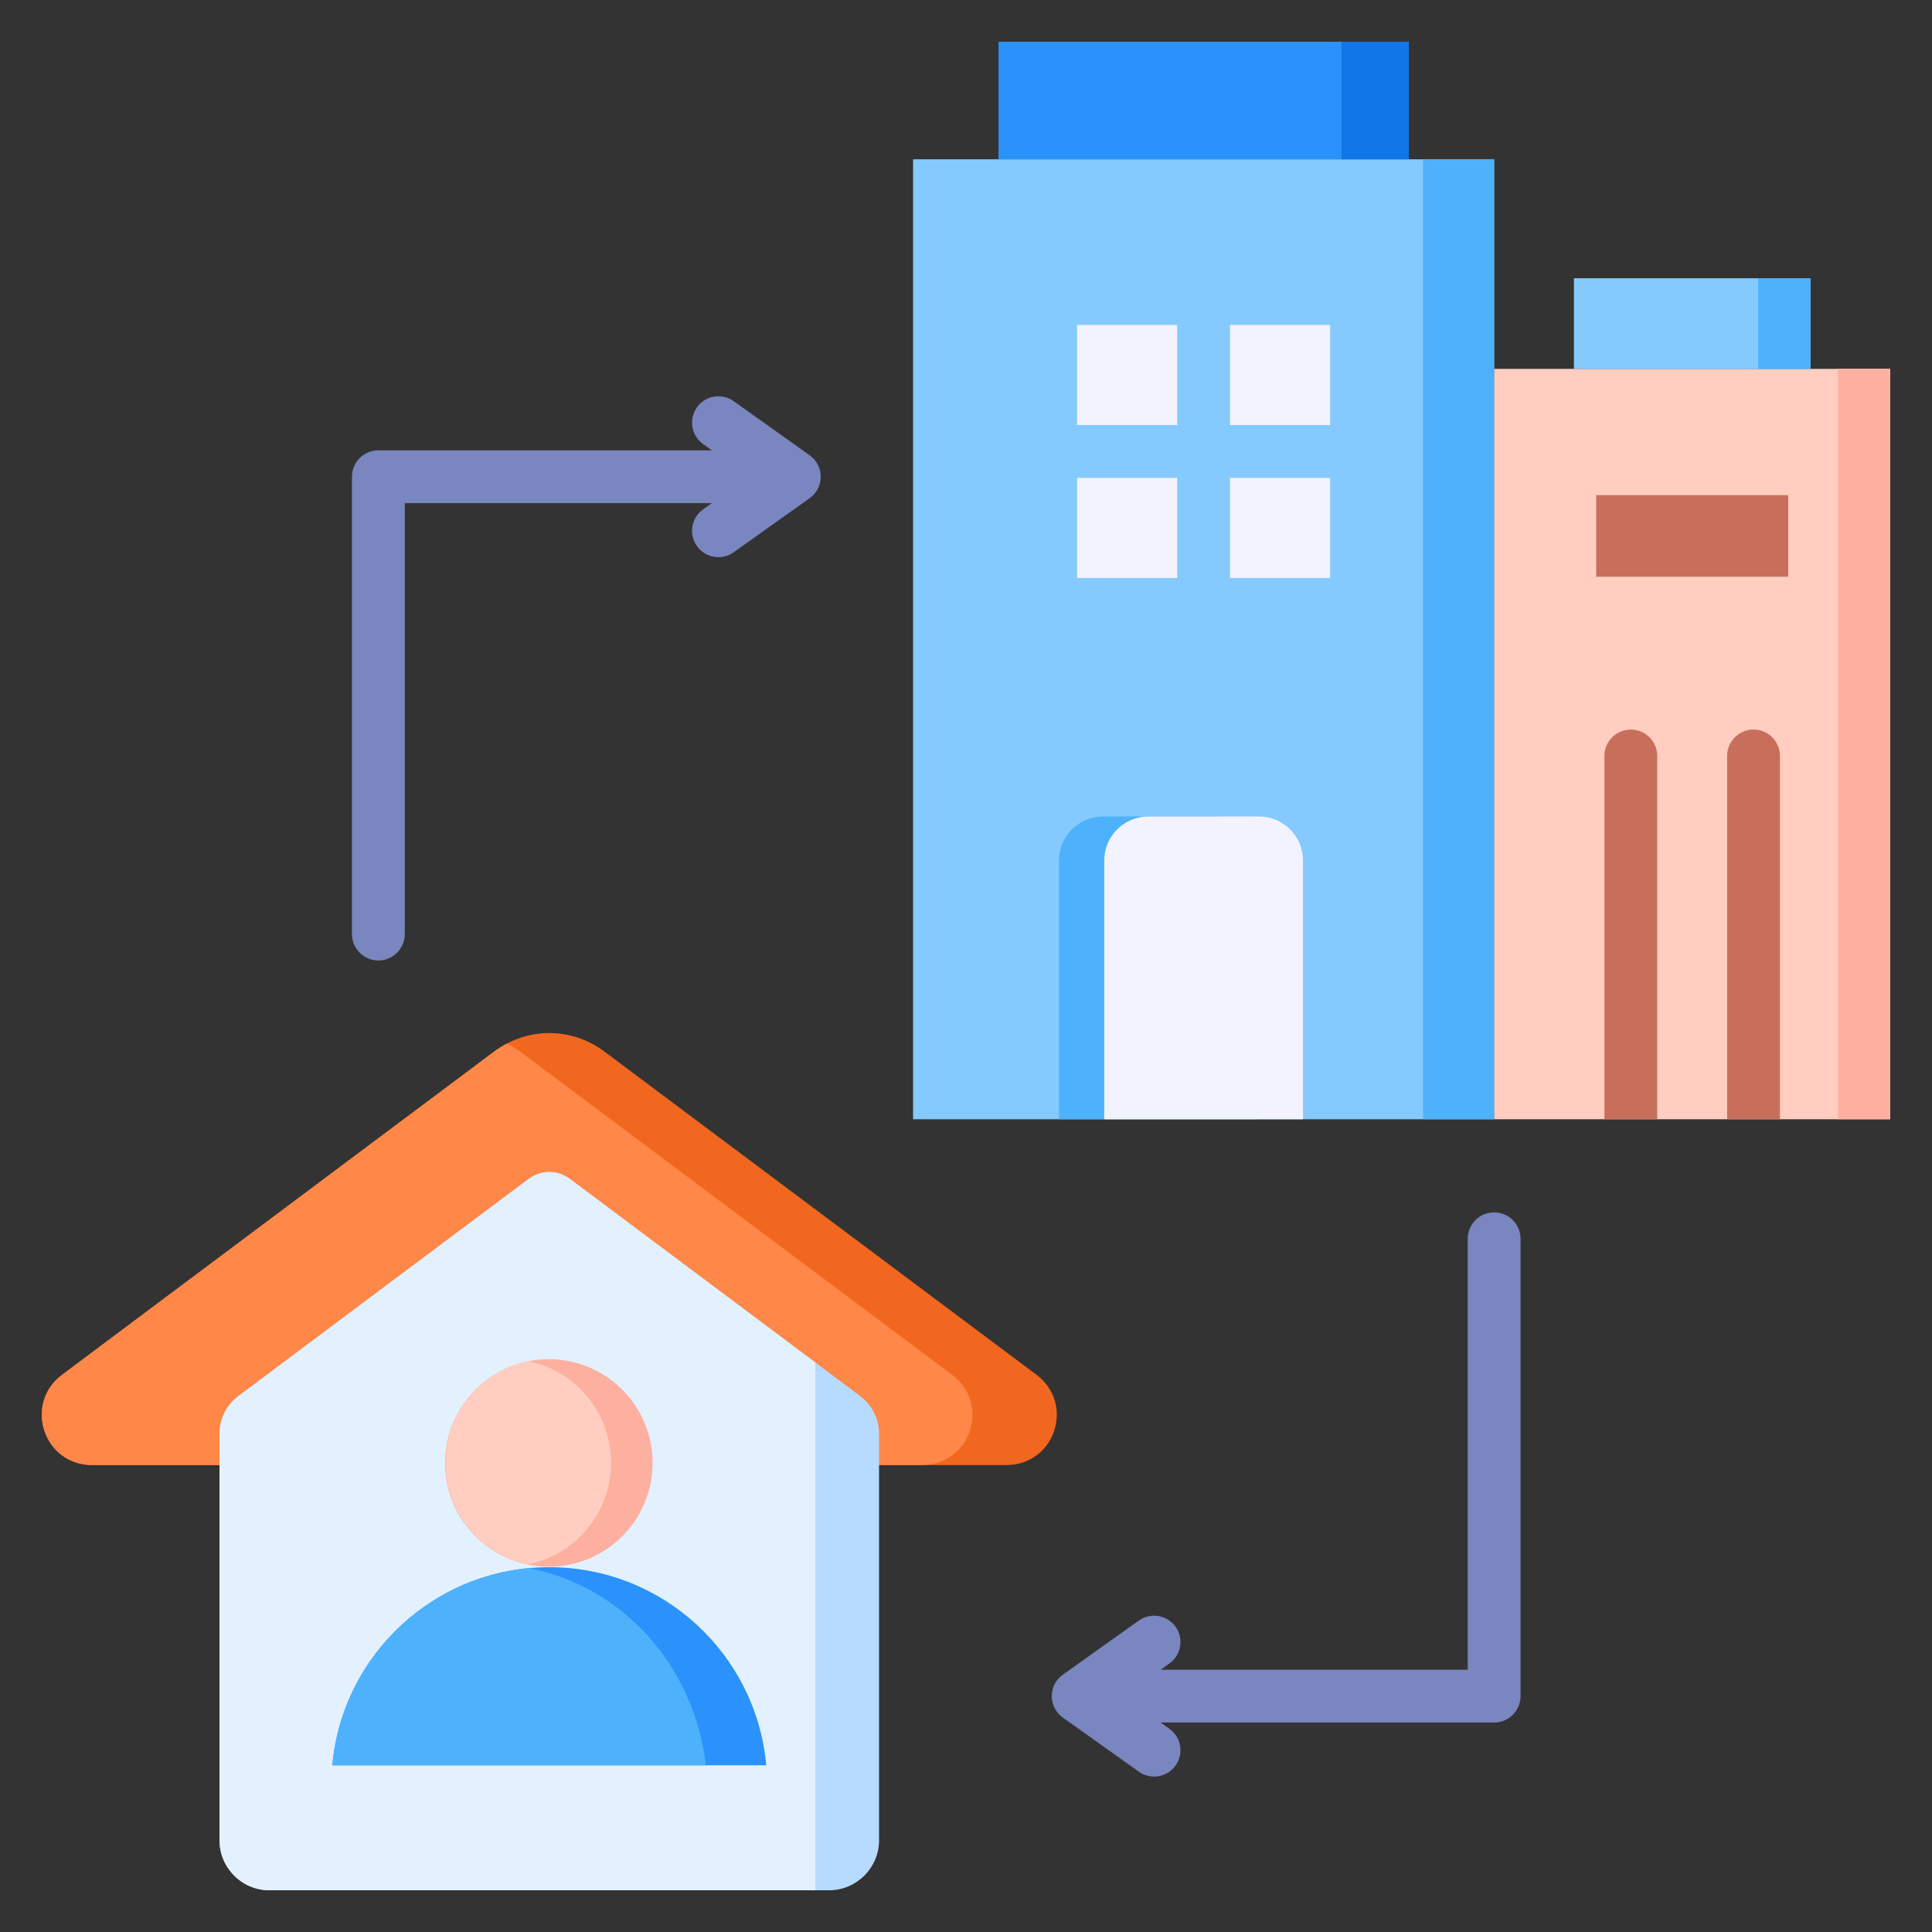 <svg id="Layer_1" viewBox="0 0 512 512" xmlns="http://www.w3.org/2000/svg" data-name="Layer 1"><rect x="0" y="0" width="512" height="512" fill="#333333" stroke="none"/><g fill-rule="evenodd"><path d="m145.567 322.882 87.39 65.37h33.817c5.813 0 10.754-3.563 12.589-9.08 1.835-5.516.013-11.329-4.642-14.811l-114.483-85.637c-4.417-3.304-9.544-4.956-14.671-4.956s-10.254 1.652-14.671 4.956l-114.483 85.638c-4.655 3.482-6.477 9.295-4.642 14.811s6.775 9.08 12.589 9.08h33.817l87.39-65.37z" fill="#f2671f"/><path d="m145.567 322.882 87.39 65.37h11.465c5.813 0 10.754-3.563 12.589-9.08 1.835-5.516.013-11.329-4.642-14.811l-114.483-85.637c-1.123-.84-2.292-1.573-3.495-2.199-1.203.627-2.372 1.359-3.495 2.199l-114.483 85.638c-4.655 3.482-6.477 9.295-4.642 14.811s6.775 9.08 12.589 9.08h33.817l87.39-65.37z" fill="#ff8748"/><path d="m145.567 310.596c1.923 0 3.845.619 5.501 1.858l76.773 57.428c3.326 2.487 5.115 6.062 5.115 10.215v107.6c0 7.295-5.95 13.245-13.245 13.245h-148.289c-7.295 0-13.245-5.95-13.245-13.245v-107.6c0-4.153 1.79-7.727 5.115-10.215l76.773-57.428c1.656-1.239 3.579-1.858 5.502-1.858z" fill="#b6dbff"/><path d="m145.567 310.596c1.922 0 3.845.62 5.501 1.858l65 48.622v139.867h-144.646c-7.295 0-13.245-5.95-13.245-13.245v-107.6c0-4.153 1.79-7.727 5.115-10.215l76.773-57.428c1.656-1.239 3.579-1.858 5.502-1.858z" fill="#e3f1ff"/><path d="m241.978 42.22v254.394h76.991 76.991v-254.395z" fill="#85caff"/></g><path d="m285.443 86.113h67.052v67.052h-67.052z" fill="#f3f3ff"/><path d="m325.969 83.654v28.985h28.986v14h-28.986v28.986h-13.999v-28.986h-28.986v-14h28.986v-28.985z" fill="#85caff" fill-rule="evenodd"/><path d="m264.623 11.057h108.693v31.163h-108.693z" fill="#2a92fa"/><path d="m395.96 97.755h104.973v198.859h-104.973z" fill="#ffcec0"/><path d="m425.185 296.614h14v-96.278c0-3.866-3.134-7-7-7s-7 3.134-7 7zm32.523 0h14v-96.278c0-3.866-3.134-7-7-7s-7 3.134-7 7z" fill="#c86f5c" fill-rule="evenodd"/><path d="m422.995 131.225h50.903v21.616h-50.903z" fill="#c86f5c"/><path d="m417.103 73.745h62.686v24.01h-62.686z" fill="#85caff"/><path d="m388.961 328.29c0-3.866 3.134-7 7-7s7 3.134 7 7v121.2c0 3.866-3.134 7-7 7h-88.378l2.319 1.651c3.141 2.235 3.876 6.593 1.641 9.734s-6.593 3.875-9.734 1.641l-20.025-14.253c-3.977-2.706-4.111-8.619-.119-11.46l20.144-14.338c3.141-2.235 7.499-1.5 9.734 1.641s1.5 7.499-1.641 9.734l-2.319 1.651h81.378v-114.2z" fill="#7986bf" fill-rule="evenodd"/><path d="m107.274 247.538c0 3.866-3.134 7-7 7s-7-3.134-7-7v-121.2c0-3.866 3.134-7 7-7h88.378l-2.319-1.651c-3.141-2.235-3.875-6.593-1.641-9.734 2.235-3.141 6.593-3.876 9.734-1.641l20.025 14.253c3.977 2.706 4.111 8.619.119 11.46l-20.144 14.338c-3.141 2.235-7.499 1.5-9.734-1.641s-1.5-7.499 1.641-9.734l2.319-1.651h-81.378v114.2z" fill="#7986bf" fill-rule="evenodd"/><path d="m145.567 415.325c30.12 0 54.849 23.064 57.5 52.493h-115c2.651-29.43 27.38-52.493 57.5-52.493z" fill="#2a92fa" fill-rule="evenodd"/><path d="m187.05 467.818h-98.983c2.492-27.657 24.481-49.689 52.118-52.244 24.677 4.73 43.869 25.883 46.865 52.244z" fill="#4eb1fc" fill-rule="evenodd"/><circle cx="145.567" cy="387.64" fill="#fdb0a0" r="27.498" transform="matrix(.999 -.045 .045 .999 -17.416 6.995)"/><path d="m140 414.575c-12.518-2.574-21.932-13.655-21.932-26.935s9.414-24.361 21.932-26.935c12.518 2.574 21.932 13.655 21.932 26.935s-9.414 24.361-21.932 26.935z" fill="#ffcec0" fill-rule="evenodd"/><path d="m377.111 42.22v254.394h9.425 9.424v-254.395z" fill="#4eb1fc" fill-rule="evenodd"/><path d="m355.511 11.057h17.806v31.163h-17.806z" fill="#1176e8"/><path d="m465.91 73.745h13.88v24.01h-13.88z" fill="#4eb1fc"/><path d="m487.053 97.754h13.88v198.86h-13.88z" fill="#fdb0a0"/><path d="m280.635 296.614h52.669v-68.592c0-6.405-5.24-11.645-11.645-11.645h-29.379c-6.405 0-11.645 5.24-11.645 11.645z" fill="#4eb1fc" fill-rule="evenodd"/><path d="m292.635 296.614h52.669v-68.592c0-6.405-5.24-11.645-11.645-11.645h-29.379c-6.405 0-11.645 5.24-11.645 11.645z" fill="#f3f3ff" fill-rule="evenodd"/></svg>